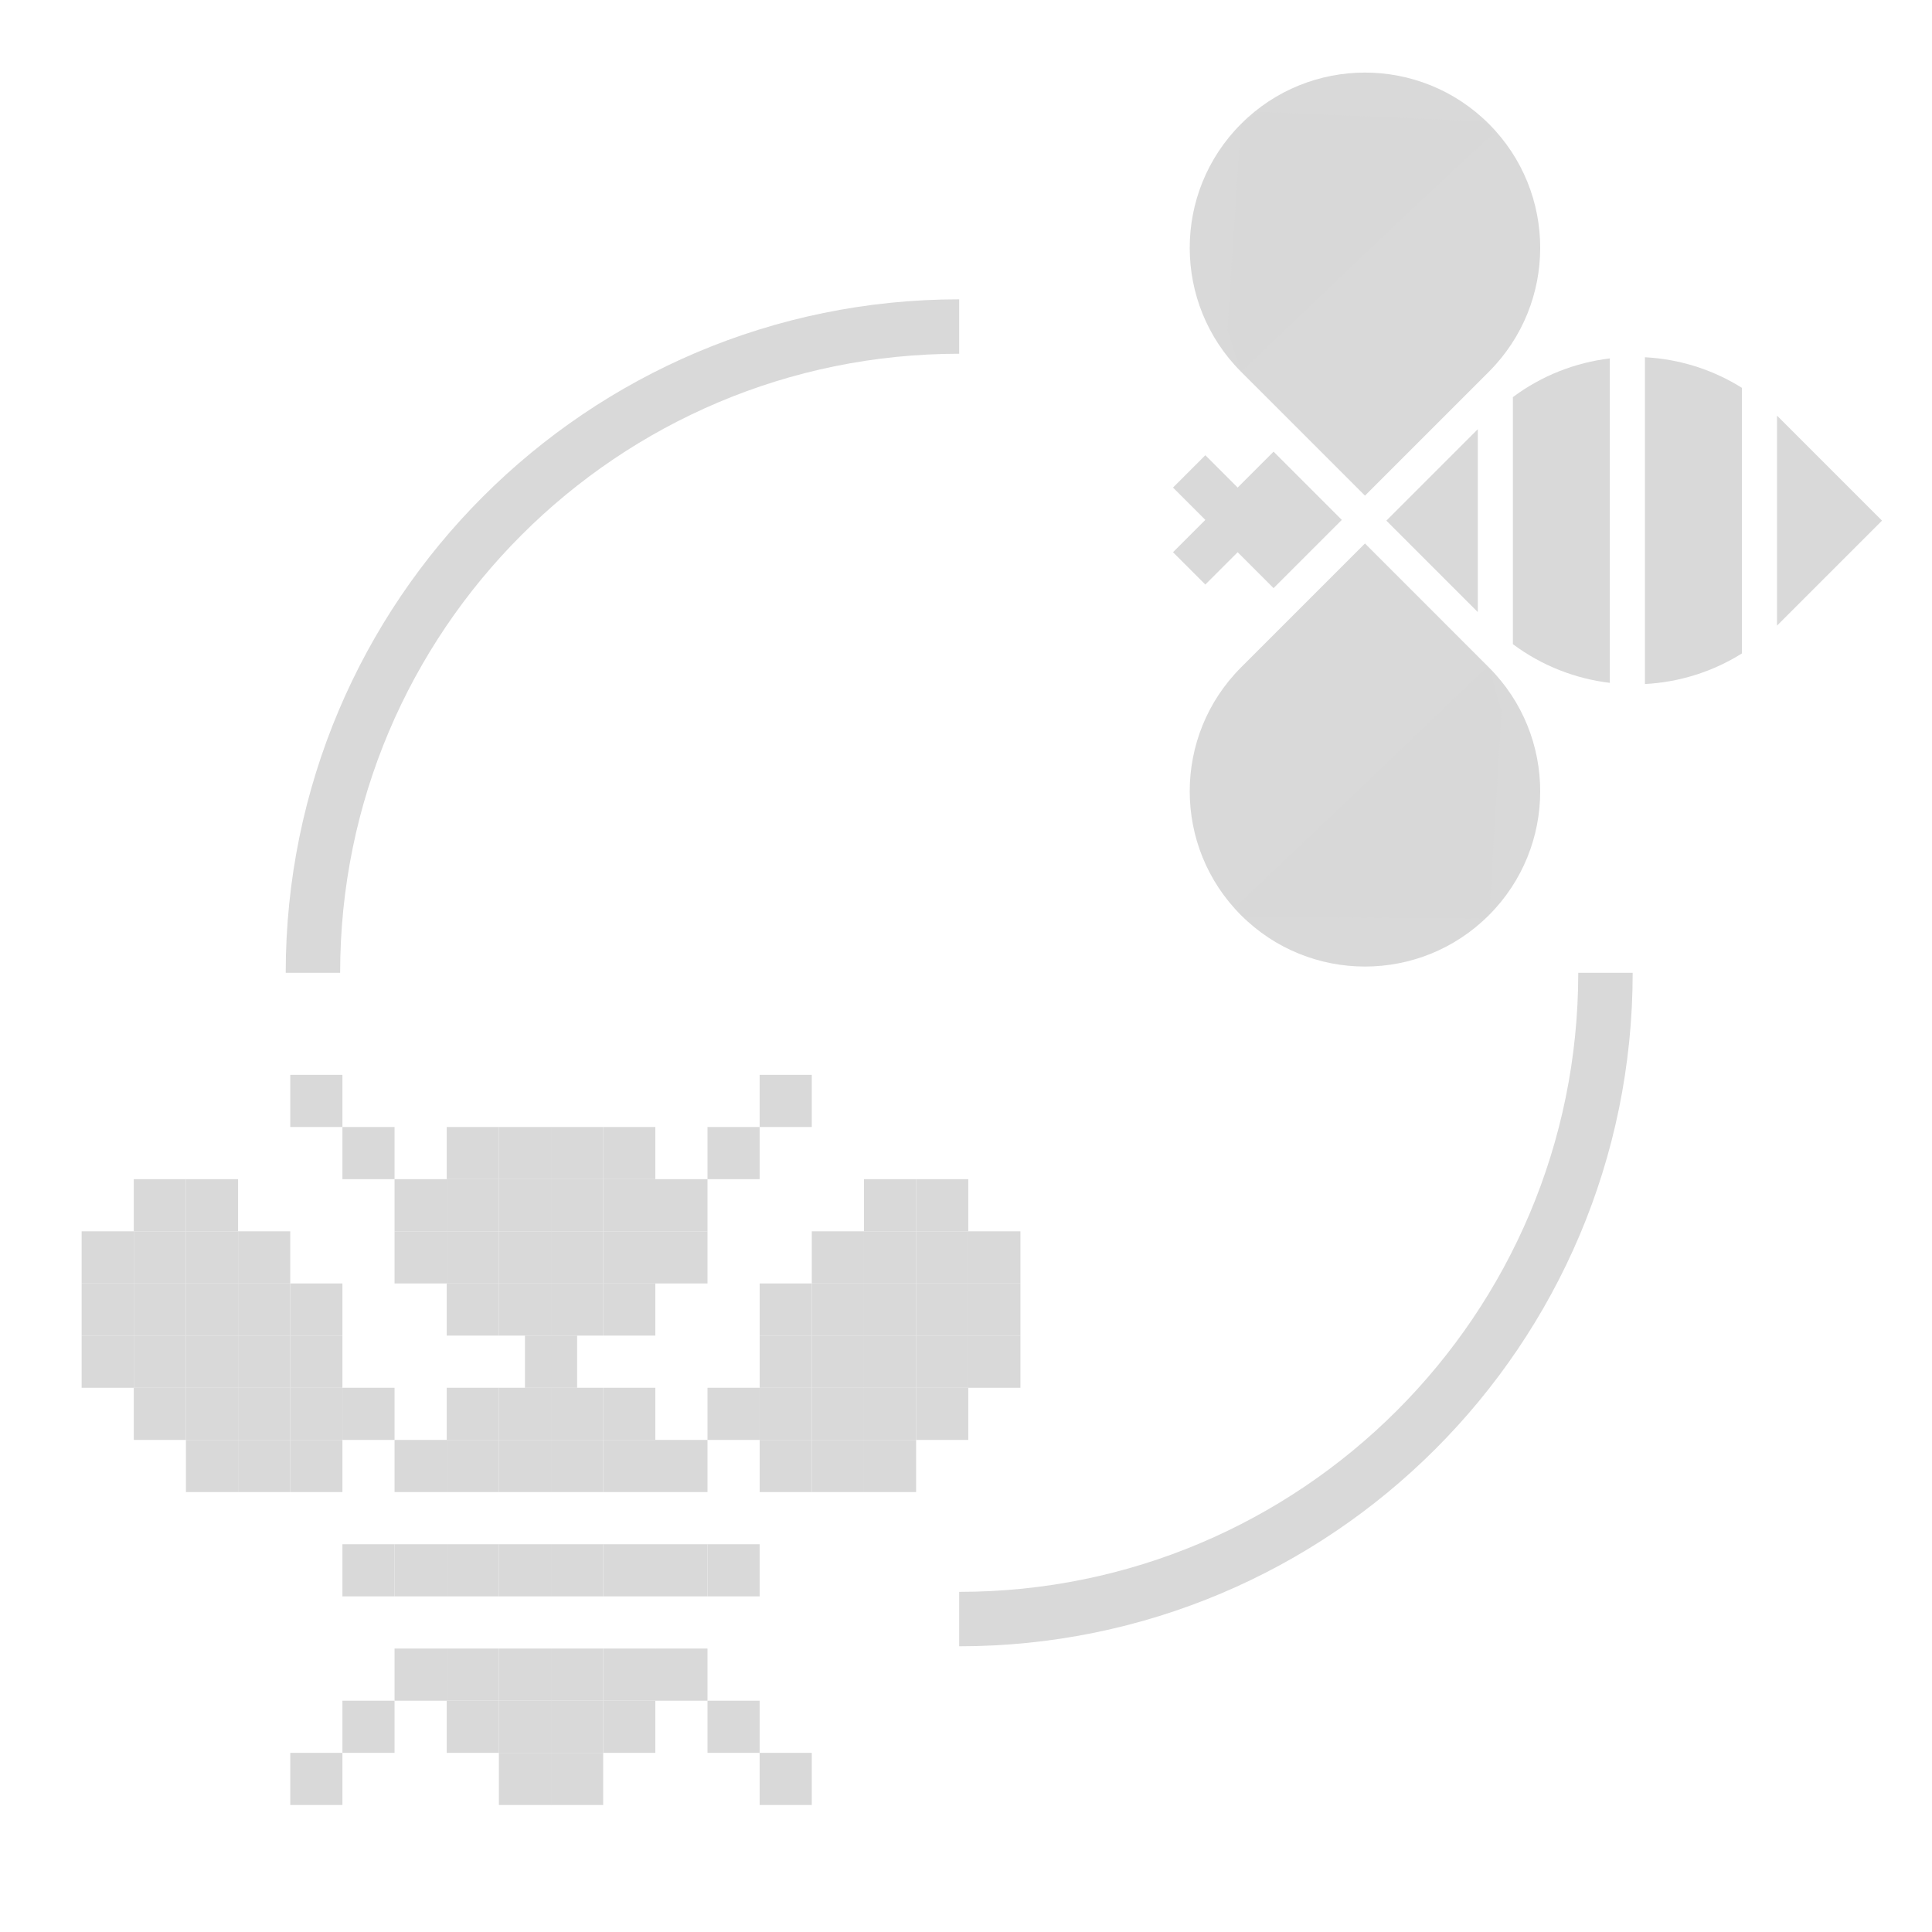 <svg clip-rule="evenodd" fill-rule="evenodd" width="140" height="140" viewBox="0 0 140 142" xmlns="http://www.w3.org/2000/svg"><g fill="#d9d9d9"><path d="m43.333 90.5h3.833v3.833h-3.833z"/><path d="m43.333 86.667h3.833v3.833h-3.833z"/><path d="m43.333 105.833h3.833v3.833h-3.833z"/><path d="m43.333 125h3.833v3.833h-3.833z"/><path d="m43.333 113.5h3.833v3.833h-3.833z"/><path d="m43.333 121.167h3.833v3.833h-3.833z"/><path d="m39.5 86.667h3.833v3.833h-3.833z"/><path d="m39.5 105.833h3.833v3.833h-3.833z"/><path d="m39.5 94.333h3.833v3.833h-3.833z"/><path d="m39.5 82.833h3.833v3.833h-3.833z"/><path d="m39.5 102h3.833v3.833h-3.833z"/><path d="m39.5 90.5h3.833v3.833h-3.833z"/><path d="m39.5 113.5h3.833v3.833h-3.833z"/><path d="m39.5 121.167h3.833v3.833h-3.833z"/><path d="m39.5 125h3.833v3.833h-3.833z"/><path d="m39.5 128.833h3.833v3.833h-3.833z"/><path d="m43.333 82.833h3.833v3.833h-3.833z"/><path d="m43.333 94.333h3.833v3.833h-3.833z"/><path d="m43.333 102h3.833v3.833h-3.833z"/><path d="m12.666 86.667h3.833v3.833h-3.833z"/><path d="m0 0h3.833v3.833h-3.833z" transform="matrix(-1 0 0 1 66.333 86.667)"/><path d="m12.666 90.5h3.833v3.833h-3.833z"/><path d="m0 0h3.833v3.833h-3.833z" transform="matrix(-1 0 0 1 66.333 90.5)"/><path d="m12.666 94.333h3.833v3.833h-3.833z"/><path d="m12.666 98.167h3.833v3.833h-3.833z"/><path d="m0 0h3.833v3.833h-3.833z" transform="matrix(-1 0 0 1 66.333 94.333)"/><path d="m12.666 102h3.833v3.833h-3.833z"/><path d="m0 0h3.833v3.833h-3.833z" transform="matrix(-1 0 0 1 66.333 98.167)"/><path d="m12.666 105.833h3.833v3.833h-3.833z"/><path d="m0 0h3.833v3.833h-3.833z" transform="matrix(-1 0 0 1 66.333 102)"/><path d="m0 0h3.833v3.833h-3.833z" transform="matrix(-1 0 0 1 66.333 105.833)"/><path d="m47.167 90.5h3.833v3.833h-3.833z"/><path d="m47.167 105.833h3.833v3.833h-3.833z"/><path d="m47.167 113.5h3.833v3.833h-3.833z"/><path d="m51 113.5h3.833v3.833h-3.833z"/><path d="m47.167 121.167h3.833v3.833h-3.833z"/><path d="m47.167 86.667h3.833v3.833h-3.833z"/><path d="m16.5 90.5h3.833v3.833h-3.833z"/><path d="m0 0h3.833v3.833h-3.833z" transform="matrix(-1 0 0 1 62.5 90.5)"/><path d="m16.5 94.333h3.833v3.833h-3.833z"/><path d="m16.5 98.167h3.833v3.833h-3.833z"/><path d="m0 0h3.833v3.833h-3.833z" transform="matrix(-1 0 0 1 62.5 94.333)"/><path d="m16.5 102h3.833v3.833h-3.833z"/><path d="m0 0h3.833v3.833h-3.833z" transform="matrix(-1 0 0 1 62.5 98.167)"/><path d="m16.5 105.833h3.833v3.833h-3.833z"/><path d="m0 0h3.833v3.833h-3.833z" transform="matrix(-1 0 0 1 62.5 102)"/><path d="m0 0h3.833v3.833h-3.833z" transform="matrix(-1 0 0 1 62.5 105.833)"/><path d="m20.334 94.333h3.833v3.833h-3.833z"/><path d="m20.334 98.167h3.833v3.833h-3.833z"/><path d="m0 0h3.833v3.833h-3.833z" transform="matrix(-1 0 0 1 58.667 94.333)"/><path d="m20.334 102h3.833v3.833h-3.833z"/><path d="m0 0h3.833v3.833h-3.833z" transform="matrix(-1 0 0 1 58.667 98.167)"/><path d="m20.334 105.833h3.833v3.833h-3.833z"/><path d="m24.167 102h3.833v3.833h-3.833z"/><path d="m0 0h3.833v3.833h-3.833z" transform="matrix(-1 0 0 1 58.667 102)"/><path d="m0 0h3.833v3.833h-3.833z" transform="matrix(-1 0 0 1 58.667 105.833)"/><path d="m0 0h3.833v3.833h-3.833z" transform="matrix(-1 0 0 1 54.833 102)"/><path d="m28 90.5h3.833v3.833h-3.833z"/><path d="m28 105.833h3.833v3.833h-3.833z"/><path d="m28 113.5h3.833v3.833h-3.833z"/><path d="m24.167 113.5h3.833v3.833h-3.833z"/><path d="m28 121.167h3.833v3.833h-3.833z"/><path d="m28 86.667h3.833v3.833h-3.833z"/><path d="m24.167 82.833h3.833v3.833h-3.833z"/><path d="m51 82.833h3.833v3.833h-3.833z"/><path d="m20.334 79h3.833v3.833h-3.833z"/><path d="m54.833 79h3.833v3.833h-3.833z"/><path d="m8.834 86.667h3.833v3.833h-3.833z"/><path d="m0 0h3.833v3.833h-3.833z" transform="matrix(-1 0 0 1 70.167 86.667)"/><path d="m8.834 90.5h3.833v3.833h-3.833z"/><path d="m0 0h3.833v3.833h-3.833z" transform="matrix(-1 0 0 1 70.167 90.5)"/><path d="m8.834 94.333h3.833v3.833h-3.833z"/><path d="m8.834 98.167h3.833v3.833h-3.833z"/><path d="m0 0h3.833v3.833h-3.833z" transform="matrix(-1 0 0 1 70.167 94.333)"/><path d="m8.834 102h3.833v3.833h-3.833z"/><path d="m0 0h3.833v3.833h-3.833z" transform="matrix(-1 0 0 1 70.167 98.167)"/><path d="m0 0h3.833v3.833h-3.833z" transform="matrix(-1 0 0 1 70.167 102)"/><path d="m35.667 90.5h3.833v3.833h-3.833z"/><path d="m35.667 105.833h3.833v3.833h-3.833z"/><path d="m35.667 125h3.833v3.833h-3.833z"/><path d="m35.667 128.833h3.833v3.833h-3.833z"/><path d="m24.167 125h3.833v3.833h-3.833z"/><path d="m20.334 128.833h3.833v3.833h-3.833z"/><path d="m51 125h3.833v3.833h-3.833z"/><path d="m54.833 128.833h3.833v3.833h-3.833z"/><path d="m35.667 113.5h3.833v3.833h-3.833z"/><path d="m35.667 121.167h3.833v3.833h-3.833z"/><path d="m35.667 86.667h3.833v3.833h-3.833z"/><path d="m35.667 82.833h3.833v3.833h-3.833z"/><path d="m35.667 94.333h3.833v3.833h-3.833z"/><path d="m37.584 98.167h3.833v3.833h-3.833z"/><path d="m35.667 102h3.833v3.833h-3.833z"/><path d="m5 90.5h3.833v3.833h-3.833z"/><path d="m0 0h3.833v3.833h-3.833z" transform="matrix(-1 0 0 1 74 90.5)"/><path d="m5 94.333h3.833v3.833h-3.833z"/><path d="m5 98.167h3.833v3.833h-3.833z"/><path d="m0 0h3.833v3.833h-3.833z" transform="matrix(-1 0 0 1 74 94.333)"/><path d="m0 0h3.833v3.833h-3.833z" transform="matrix(-1 0 0 1 74 98.167)"/><path d="m31.834 90.5h3.833v3.833h-3.833z"/><path d="m31.834 105.833h3.833v3.833h-3.833z"/><path d="m31.834 125h3.833v3.833h-3.833z"/><path d="m31.834 113.5h3.833v3.833h-3.833z"/><path d="m31.834 121.167h3.833v3.833h-3.833z"/><path d="m31.834 86.667h3.833v3.833h-3.833z"/><path d="m31.834 82.833h3.833v3.833h-3.833z"/><path d="m31.834 94.333h3.833v3.833h-3.833z"/><path d="m31.834 102h3.833v3.833h-3.833z"/><path d="m87.591 42.964-2.376-2.376 2.376-2.376 2.376 2.376zm5.016.264-5.016-5.016 5.016-5.016 5.015 5.016zm-7.392-7.392 2.376 2.376 2.376-2.376-2.376-2.376z"/><path d="m90.216 27.323c-5.03-5.03-5.03-13.186 0-18.216m0 0c5.03-5.03 13.185-5.03 18.215 0m0 0c5.03 5.03 5.03 13.186 0 18.216l-9.107 9.107-9.108-9.107z" fill-rule="nonzero"/><path d="m108.431 49.053c5.03 5.029 5.03 13.185 0 18.215m0 0c-5.029 5.03-13.185 5.03-18.215 0m0 0c-5.03-5.03-5.03-13.186 0-18.215l9.108-9.108 9.107 9.108z" fill-rule="nonzero"/></g><path d="m109.356 52.292-.925-3.239-.397.236-18.064 17.24.246.737.198.117 17.591.126.426-.242.036-.128z" fill="#d8d8d8"/><path d="m107.616 31.546-6.72 6.72 6.72 6.72z" fill="#d9d9d9" fill-rule="nonzero"/><path d="m110.195 29.188v18.156c2.135 1.594 4.6 2.542 7.127 2.845v-23.846c-2.527.304-4.992 1.252-7.127 2.845z" fill="#d9d9d9" fill-rule="nonzero"/><path d="m127.029 48.027c-2.183 1.368-4.642 2.117-7.128 2.248v-24.018c2.486.131 4.945.881 7.128 2.248z" fill="#d9d9d9" fill-rule="nonzero"/><path d="m129.608 45.983c.021-.02.042-.041.062-.061l7.656-7.656-7.656-7.656c-.02-.02-.041-.041-.062-.061z" fill="#d9d9d9" fill-rule="nonzero"/><path d="m117 71.5c0 26.234-21.266 47.5-47.5 47.5m-47.5-47.5c0-26.233 21.267-47.5 47.5-47.5" fill="none" stroke="#d9d9d9" stroke-width="4"/><path d="m90.323 9.066-.106.041-.019.035-.987 15.166 1.005 3.014.033.002s18.553-17.845 18.553-17.441c0 .405-.369-.776-.369-.776l-.631-.19-16.316-.701z" fill="#d8d8d8"/></svg>
